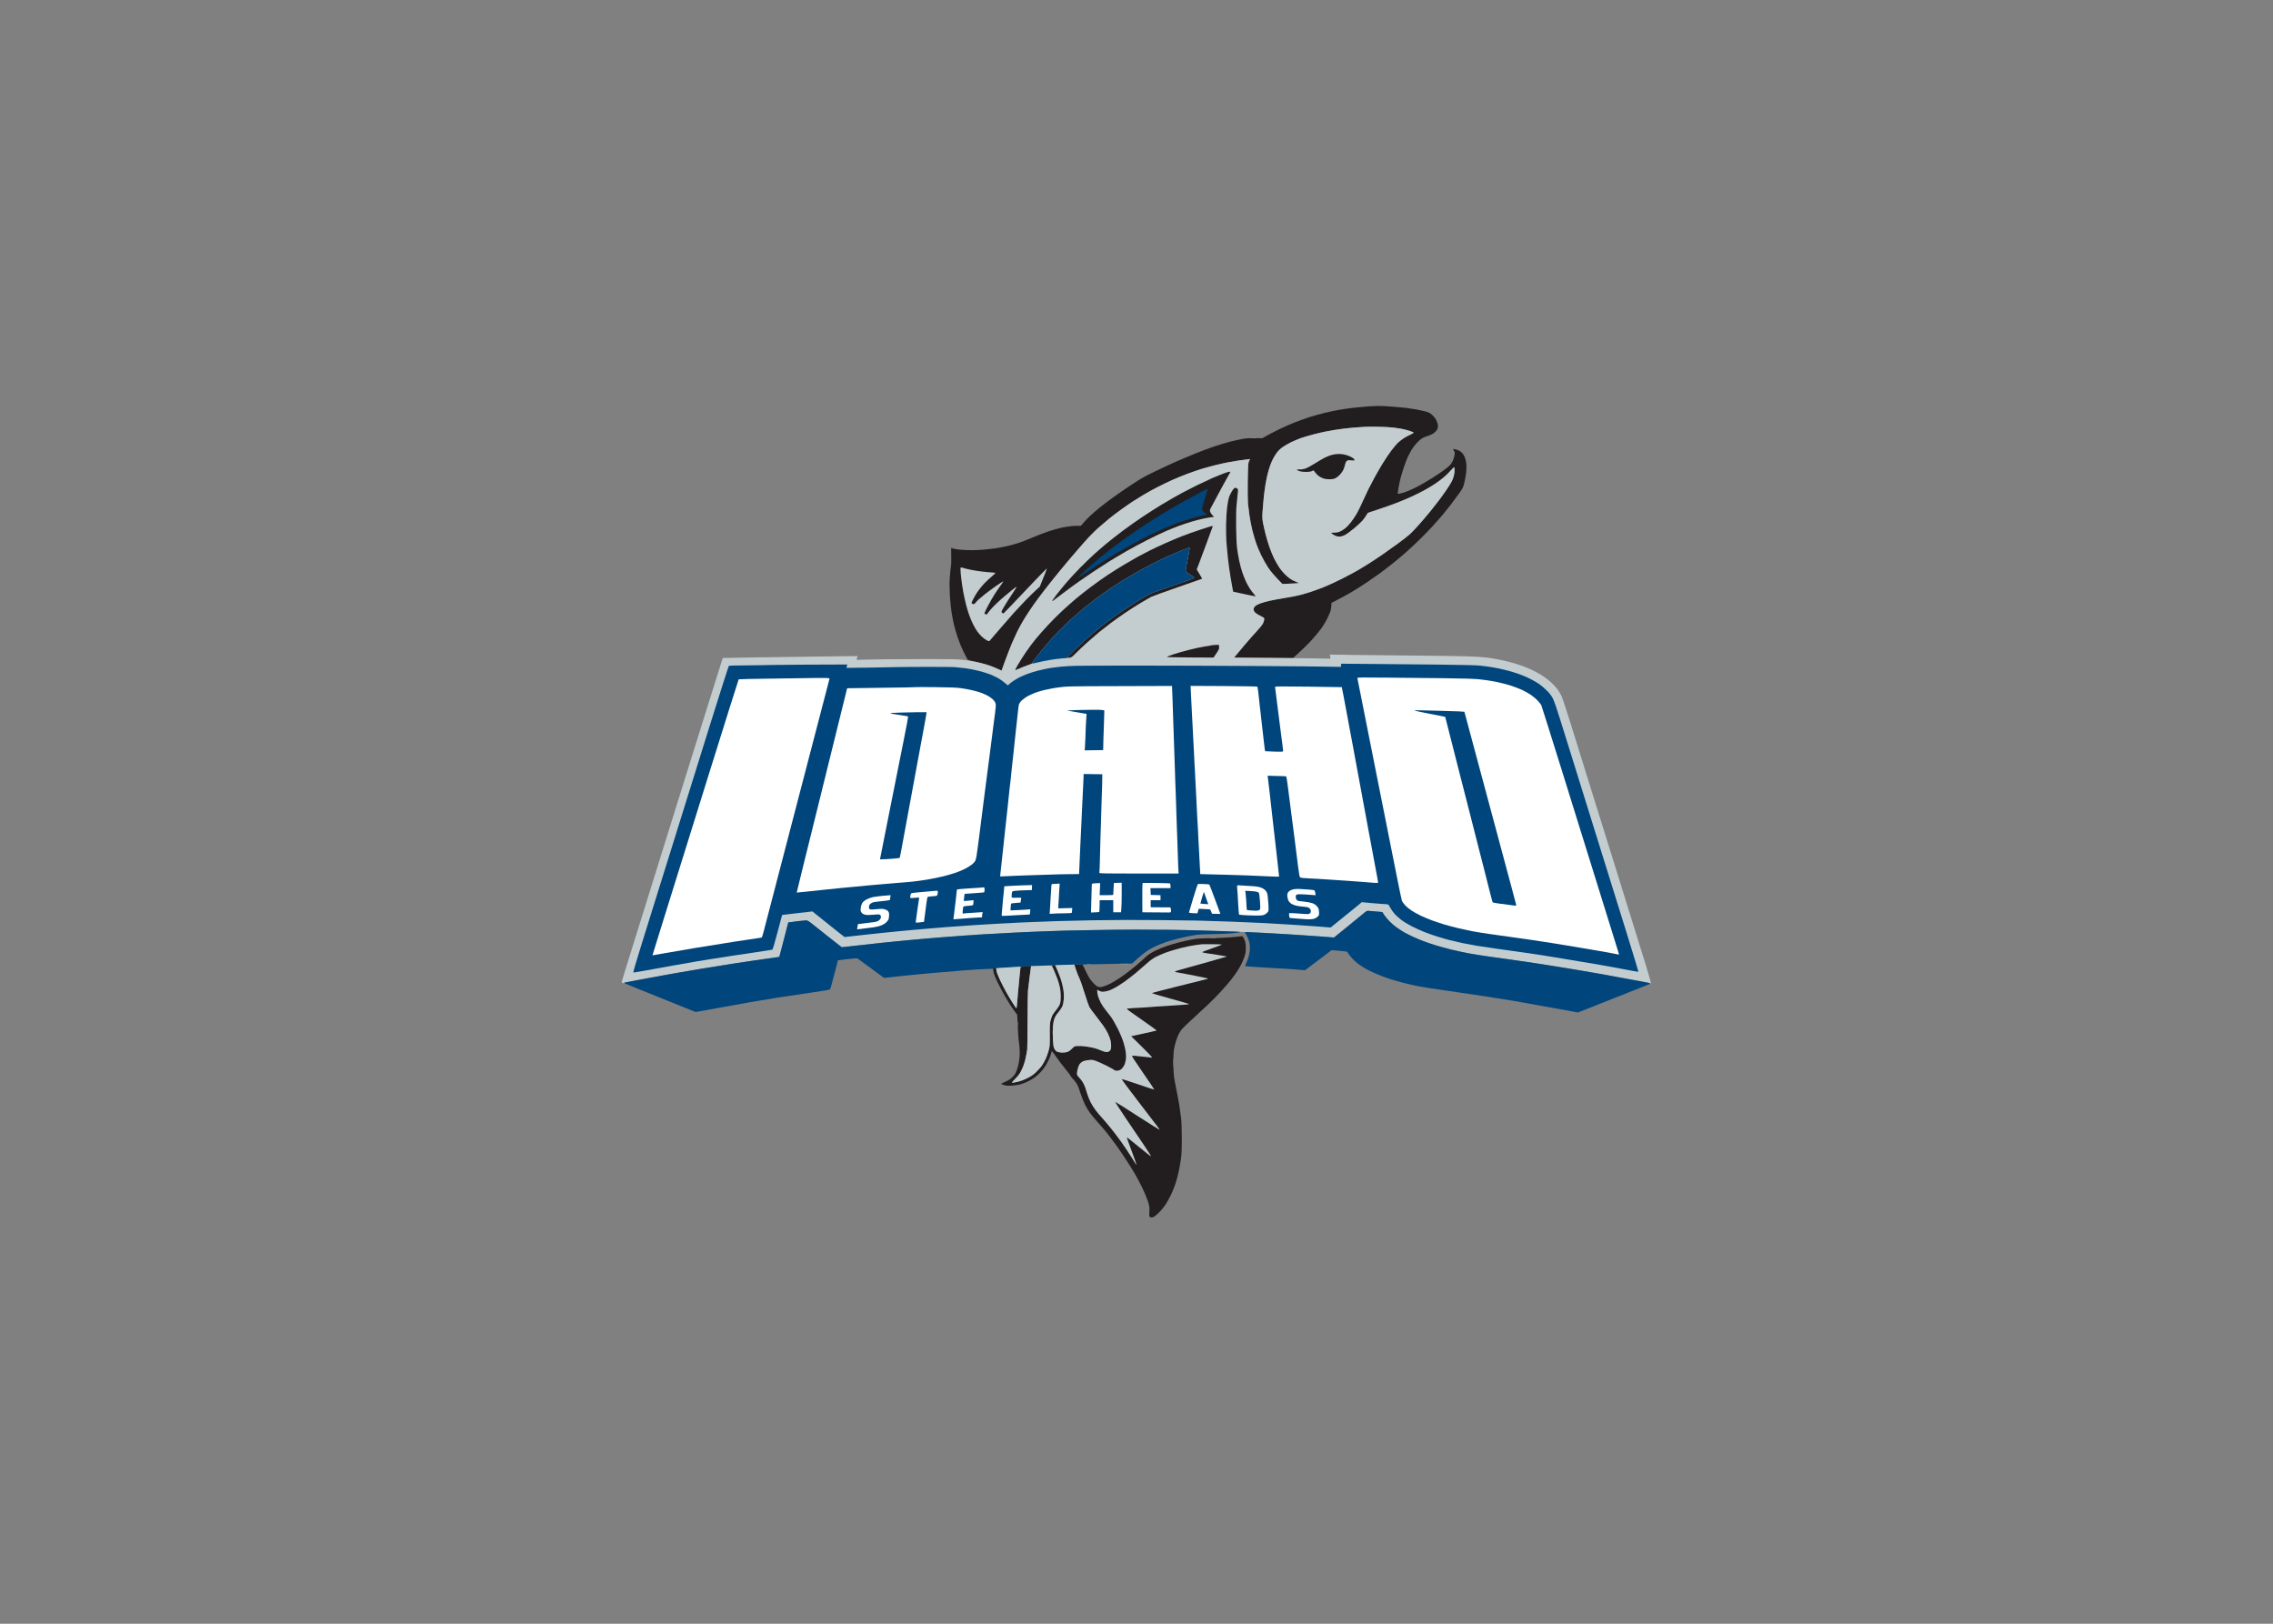 <svg clip-rule="evenodd" fill-rule="evenodd" stroke-linejoin="round" stroke-miterlimit="2" viewBox="0 0 560 400" xmlns="http://www.w3.org/2000/svg"><rect x="0" y="0" width="560" height="400" fill="#808080" stroke="none"/><g transform="matrix(1.015 0 0 1.015 153.154 99.981)"><path d="m181.19.14c-.78.06-2.23.19-3.24.29-1 .11-2.62.33-3.6.5-.97.16-2.64.51-3.72.78-1.07.26-2.75.73-3.72 1.04-.97.32-2.56.89-3.54 1.27-.97.39-2.54 1.08-3.47 1.52-.94.45-2.32 1.16-3.06 1.57l-1.34.75c-2.89-.06-3.79-.01-4.63.14-.67.11-2.05.41-3.05.66-1.01.26-2.77.78-3.91 1.17-1.14.38-3.17 1.14-4.51 1.67-1.34.54-3.43 1.42-4.64 1.95-1.21.54-3.54 1.62-5.18 2.41-2.51 1.19-3.43 1.71-5.68 3.19-1.47.98-3.51 2.37-4.51 3.1-1.01.72-2.49 1.85-3.29 2.49-.81.65-1.93 1.62-2.5 2.16-.58.55-1.29 1.31-1.59 1.69-.5.64-.59.7-.92.63-.2-.04-.94-.02-1.65.04-.7.07-1.85.24-2.56.38-.7.15-2.16.56-3.23.91-1.08.36-2.83 1.04-3.91 1.5-1.07.47-2.58 1.06-3.35 1.31s-2.09.61-2.93.8-2.1.43-2.81.53c-.7.1-1.94.24-2.74.31-.81.07-2.15.13-2.99.13s-2.1-.06-2.81-.13c-.7-.07-1.47-.2-1.7-.28l-.43-.15c.07 3.03.03 4.05-.05 4.44-.07.35-.19 1.56-.27 2.68-.09 1.51-.09 2.66.01 4.36.08 1.28.24 3.01.37 3.85.12.84.37 2.18.55 2.99s.6 2.29.93 3.3c.33 1 .98 2.6 1.44 3.53.47.94.92 1.81 1.01 1.93.11.15.68.32 1.93.57.97.2 2.37.56 3.11.81.73.24 1.76.64 2.27.89l.94.44c1.37-3.78 2.12-5.7 2.55-6.71.44-1.01 1.03-2.3 1.31-2.87.29-.57.84-1.59 1.23-2.26.38-.67 1.14-1.88 1.68-2.68.54-.81 1.53-2.21 2.2-3.11.66-.91 2.07-2.72 3.12-4.03 1.04-1.31 2.82-3.48 3.95-4.82 1.13-1.35 2.95-3.45 4.03-4.68 1.19-1.35 2.58-2.75 3.5-3.56.84-.73 2.04-1.75 2.68-2.27.64-.51 1.85-1.44 2.69-2.04.84-.61 2.13-1.5 2.86-1.98.74-.48 1.92-1.22 2.63-1.64.7-.43 2.21-1.26 3.35-1.85s2.85-1.41 3.78-1.82c.94-.42 2.56-1.08 3.6-1.47s2.64-.93 3.54-1.21c.91-.27 2.42-.68 3.36-.91s2.28-.53 2.99-.66c.7-.14 1.85-.33 2.56-.43.7-.1 1.61-.23 2.01-.27l.73-.09c-.3.46-.43.89-.47 1.26-.05.37-.1 2.4-.13 4.51-.03 2.12 0 4.4.06 5.07.07.67.23 1.99.37 2.93.13.94.44 2.5.68 3.48.24.97.65 2.4.92 3.17s.83 2.12 1.26 2.99c.42.87 1.17 2.19 1.66 2.93.55.84 1.37 1.84 2.17 2.66l1.29 1.33c3.03-.12 3.93-.18 3.97-.21.03-.03-.05-.09-.18-.13-.14-.04-.63-.25-1.1-.47-.57-.27-1.18-.71-1.82-1.31-.55-.51-1.25-1.33-1.64-1.93-.38-.57-.94-1.56-1.26-2.2-.31-.63-.83-1.9-1.14-2.8-.31-.91-.72-2.28-.91-3.06-.2-.77-.47-1.95-.6-2.62-.2-1.06-.22-1.44-.13-2.87.06-.9.2-2.47.3-3.48.11-1 .3-2.46.44-3.23.13-.77.35-1.84.49-2.38.13-.54.39-1.39.56-1.89.17-.51.49-1.28.71-1.71.22-.44.65-1.14.96-1.56.35-.48.89-.99 1.44-1.38.49-.34 1.38-.86 1.99-1.15.6-.29 1.62-.72 2.25-.96.64-.23 2.01-.65 3.05-.92s2.44-.6 3.12-.73c.67-.14 1.77-.33 2.44-.43s1.68-.24 2.25-.31 1.7-.19 2.5-.26c.81-.07 2.62-.14 4.03-.17 1.42-.02 3.32.03 4.27.12.94.08 2.2.25 2.81.36.6.11 1.51.34 2.01.51s.97.35 1.04.41-.24.27-.8.52c-.5.22-1.24.62-1.64.89-.39.26-.99.73-1.33 1.03-.33.3-1.07 1.18-1.65 1.95-.58.78-1.53 2.18-2.1 3.12s-1.43 2.42-1.9 3.29-1.18 2.22-1.57 2.99c-.38.77-1.05 2.2-1.48 3.17-.43.98-1.07 2.27-1.43 2.87-.36.61-.99 1.53-1.4 2.05s-1.03 1.16-1.39 1.42c-.35.27-.88.6-1.19.73-.37.17-.81.25-1.37.26-.51 0-.8.05-.76.12.03.07.35.29.7.49.47.27.8.36 1.25.36.42 0 .84-.1 1.34-.34.41-.2 1.41-.92 2.26-1.63.84-.7 1.78-1.57 2.09-1.94.31-.36.72-.93.92-1.25l.34-.59c4.17-1.38 6.17-2.09 7.14-2.48.98-.38 2.49-1.01 3.36-1.41s2.22-1.06 2.99-1.47 2-1.14 2.74-1.63c.74-.48 1.78-1.26 2.31-1.73.54-.46 1.29-1.21 1.68-1.67.49-.57.73-.77.77-.64.03.1.06.45.06.76 0 .32-.08.9-.18 1.29-.1.38-.32.97-.49 1.31-.17.33-.72 1.23-1.23 1.98-.51.76-1.35 1.92-1.86 2.6-.5.67-1.47 1.9-2.15 2.74-.67.83-1.89 2.26-2.7 3.17s-1.8 1.96-2.21 2.32c-.4.37-1.71 1.4-2.91 2.28-1.21.88-2.99 2.14-3.96 2.81s-2.35 1.57-3.05 2.02c-.7.44-1.86 1.14-2.56 1.57-.71.42-2.49 1.38-3.97 2.13-1.47.75-3.53 1.69-4.57 2.1s-2.5.94-3.24 1.17c-.73.24-1.89.57-2.56.74s-2.26.48-3.54.68c-1.27.21-2.95.52-3.72.69-.77.18-1.81.47-2.32.66-.57.22-1.04.48-1.25.72-.18.21-.33.49-.33.62 0 .14.07.4.17.58.09.19.46.51.82.72s.87.48 1.14.61c.42.19.49.28.48.59-.01.2-.14.64-.3.98-.17.34-.76 1.09-1.35 1.71-.58.6-2.1 2.33-3.38 3.84s-2.32 2.76-2.3 2.77c.01.01 3.24.04 7.18.06l7.16.04c2.42-2.21 3.73-3.52 4.47-4.33.74-.82 1.74-2.02 2.23-2.67.5-.66 1.2-1.81 1.61-2.64.4-.81.78-1.75.85-2.11.07-.35.13-.86.13-1.13v-.48c2.69-1.39 4.19-2.23 5.06-2.75s2.38-1.48 3.36-2.13c.97-.65 2.4-1.64 3.17-2.2s2.19-1.64 3.14-2.4c.96-.76 2.41-1.98 3.23-2.7s2.29-2.08 3.25-3.02c.97-.94 2.37-2.37 3.12-3.18.74-.8 1.9-2.12 2.58-2.92.67-.81 1.67-2.04 2.21-2.75.54-.7 1.4-1.87 1.91-2.59.87-1.22.96-1.4 1.24-2.57.17-.68.36-1.8.44-2.47.07-.67.09-1.6.04-2.07-.04-.47-.19-1.16-.33-1.53s-.43-.85-.63-1.08c-.21-.23-.58-.52-.83-.64-.25-.13-.69-.27-.96-.32l-.51-.09c.5.81.51.92.39 1.58-.07.41-.26 1.01-.42 1.35-.15.33-.49.83-.75 1.1-.26.26-1.01.87-1.69 1.35-.67.48-1.87 1.28-2.68 1.78-.8.5-2.07 1.25-2.81 1.66-.73.4-1.86.96-2.5 1.23-.63.27-1.49.58-1.89.68-.4.11-.81.19-.91.19-.16 0-.16-.14.01-1.19.11-.66.31-1.66.45-2.23s.48-1.75.76-2.62c.29-.87.73-2.08.99-2.69.27-.6.74-1.51 1.05-2.01s.9-1.27 1.31-1.69c.4-.43.95-.91 1.22-1.07.27-.15.79-.37 1.16-.48.37-.12.89-.32 1.16-.45s.64-.39.83-.57c.2-.17.43-.47.52-.65.1-.19.18-.57.18-.86 0-.31-.14-.8-.35-1.25-.22-.46-.59-.96-1.01-1.35-.56-.52-.81-.65-1.63-.88-.54-.14-1.61-.37-2.38-.51-.77-.13-1.85-.3-2.38-.37-.54-.06-2.05-.2-3.36-.3-1.31-.11-2.84-.18-3.41-.17s-1.67.06-2.44.12z" fill="#221e1f" fill-rule="nonzero"/><path d="m183.38 5.08c1.31.02 2.96.09 3.66.17.71.07 1.82.24 2.47.37.66.13 1.51.36 1.89.5.39.14.76.3.83.36.07.05-.27.27-.8.51-.5.22-1.24.62-1.64.89-.39.26-.99.73-1.33 1.03-.33.3-1.07 1.18-1.65 1.95-.58.78-1.53 2.18-2.1 3.12s-1.43 2.42-1.9 3.29-1.18 2.22-1.57 2.99c-.38.77-1.05 2.2-1.48 3.17-.43.98-1.07 2.27-1.43 2.87-.36.61-.99 1.53-1.4 2.05s-1.03 1.16-1.39 1.42c-.35.27-.88.6-1.19.73-.37.17-.81.25-1.37.26-.51 0-.8.05-.76.12.03.07.35.29.7.49.47.27.8.36 1.25.36.42 0 .84-.1 1.34-.34.41-.2 1.41-.92 2.26-1.63.84-.7 1.78-1.57 2.09-1.94.31-.36.72-.93 1.26-1.84l2.69-.89c1.48-.49 3.48-1.2 4.45-1.59.98-.38 2.49-1.01 3.36-1.41s2.22-1.06 2.99-1.47 2-1.14 2.74-1.63c.74-.48 1.78-1.26 2.31-1.73.54-.46 1.29-1.21 1.68-1.67.49-.57.73-.77.77-.64.03.1.06.45.06.76 0 .32-.08.9-.18 1.29-.1.38-.32.97-.49 1.31-.17.33-.72 1.23-1.23 1.98-.51.76-1.35 1.92-1.86 2.6-.5.67-1.47 1.9-2.15 2.74-.67.83-1.89 2.26-2.7 3.17s-1.8 1.96-2.21 2.32c-.4.37-1.71 1.4-2.91 2.28-1.21.88-2.99 2.14-3.96 2.81s-2.35 1.57-3.05 2.02c-.7.44-1.86 1.14-2.56 1.57-.71.42-2.49 1.38-3.97 2.13-1.47.75-3.53 1.69-4.57 2.1s-2.5.94-3.24 1.17c-.73.24-1.89.57-2.56.74s-2.26.48-3.54.68c-1.27.21-2.95.52-3.72.69-.77.18-1.81.47-2.32.66-.57.22-1.04.48-1.25.72-.18.21-.33.49-.33.62 0 .14.07.4.17.58.09.19.46.51.82.72s.87.48 1.14.61c.42.19.49.28.48.59-.01.2-.14.64-.3.98-.17.34-.76 1.09-1.35 1.71-.58.6-2.1 2.33-3.38 3.84s-2.32 2.76-2.3 2.76c.01.01 5.15.06 11.43.1 6.27.05 11.54.12 11.71.16.3.08.3.07.11-1l5.47.09c3 .05 9.83.12 15.16.16 5.34.04 11.13.12 12.88.18 1.74.06 3.83.2 4.63.3.81.11 2.29.36 3.3.57 1 .2 2.51.57 3.35.83.84.25 2.05.66 2.69.92.63.25 1.62.69 2.19.98.57.28 1.53.84 2.14 1.24.6.4 1.5 1.1 1.99 1.57.5.47 1.15 1.18 1.45 1.58s.73 1.12.96 1.59c.22.47 1.24 3.51 2.25 6.77s2.19 7.05 2.62 8.42c.43 1.38 2.13 6.84 3.78 12.15 1.65 5.3 3.27 10.49 3.6 11.53.32 1.04.92 2.96 1.33 4.27.4 1.31 1.83 5.9 3.17 10.19 1.34 4.3 3.02 9.71 3.74 12.03.71 2.31 1.27 4.28 1.23 4.36-.06.11-.15.12-.35.03-.15-.07-1.32-.31-2.59-.54-1.28-.23-3.39-.62-4.7-.86-1.31-.25-2.95-.55-3.66-.68-.7-.12-1.91-.33-2.68-.47s-2.86-.49-4.64-.79-3.78-.63-4.45-.73c-.67-.11-2.43-.38-3.91-.62-1.47-.23-3.12-.48-3.66-.55-.53-.07-1.52-.22-2.19-.31-.67-.1-1.99-.29-2.93-.42-.94-.14-2.75-.39-4.03-.56-1.27-.18-3.33-.51-4.57-.74-1.25-.24-3.14-.65-4.21-.91-1.08-.27-2.7-.72-3.6-.99-.91-.28-2.21-.72-2.9-.98s-1.8-.71-2.47-1.02c-.67-.3-1.7-.82-2.29-1.14-.59-.33-1.51-.93-2.04-1.33-.54-.4-1.31-1.08-1.72-1.51s-.94-1.08-1.6-2.12l-1.33-.1c-.73-.05-1.58-.12-1.88-.16-.54-.07-.56-.06-1.71.89-.64.54-2.45 2.01-6.89 5.56l-1.04-.08c-.57-.05-1.26-.11-1.52-.13-.27-.03-1.4-.11-2.51-.18-1.1-.07-2.28-.15-2.62-.18-.33-.03-2.04-.14-3.78-.24-1.75-.11-3.67-.21-4.27-.25-.61-.03-1.65-.09-2.32-.13s-2.1-.1-3.17-.12c-1.08-.03-2.15-.08-2.38-.11-.24-.02-1.77-.08-3.42-.13-1.64-.05-4.28-.13-5.85-.18-1.58-.05-4.66-.12-6.84-.14-2.18-.03-5.88-.05-8.23-.05s-7.02.05-10.37.11c-3.36.05-6.38.11-6.71.13-.34.02-1.93.07-3.54.12-1.61.04-3.23.1-3.6.13s-1.63.08-2.81.12c-1.17.04-2.32.1-2.56.12-.23.03-1.31.09-2.38.13-1.07.05-2.03.1-2.13.12s-1.04.07-2.08.11c-1.04.05-2.03.11-2.19.13-.17.03-.91.08-1.65.12s-1.65.1-2.01.13c-.37.03-1.06.08-1.53.12-.47.03-1.57.12-2.44.18-.87.07-1.94.15-2.38.19-.44.03-1.15.09-1.59.13-.43.03-1.01.08-1.28.11-.26.03-.92.08-1.46.13-.54.04-1.14.09-1.34.12-.2.02-.75.07-1.22.11s-1.68.16-2.69.26c-1 .1-2.62.26-3.6.36-.97.11-3.25.36-5.06.56s-3.64.41-4.83.53l-2.1-1.63c-1.15-.9-3-2.37-4.11-3.27-1.39-1.12-2.11-1.63-2.32-1.62-.17 0-1.24.11-2.38.25-1.14.13-2.08.26-2.08.27-.01.01-.18.68-.39 1.49-.21.8-.69 2.67-1.07 4.15s-.7 2.69-.71 2.71c-.01.01-1.04.16-2.28.33s-3 .42-3.9.55c-.91.14-3.27.49-5.25.79-1.98.31-5.55.88-7.93 1.28s-4.99.85-5.79.99c-.81.14-2.21.4-3.12.56-.9.17-3.29.61-5.3.98-2.02.37-3.76.69-3.88.72-.11.03-.18.11-.15.18.04.07-.1.06-.31-.03-.2-.08-.36-.18-.36-.21 0-.04.27-.94.6-2.02.33-1.07 1.04-3.35 1.57-5.06.54-1.71 2.28-7.29 3.87-12.39 1.58-5.1 3.31-10.65 3.84-12.33s2.95-9.42 5.37-17.21c2.43-7.79 5.51-17.64 6.85-21.91 1.33-4.26 2.44-7.76 2.45-7.77.02-.02 3.8-.08 8.39-.15 4.6-.07 11.95-.17 24.31-.32l-.21.94 2.32-.08c1.27-.05 6.82-.1 12.32-.11 9.02-.01 10.16.01 11.59.21.87.12 2.22.35 2.99.51s2.01.5 2.75.74c.73.24 1.76.64 3.21 1.33l.88-2.44c.49-1.34 1.24-3.26 1.67-4.27.44-1.01 1.03-2.3 1.31-2.87.29-.57.84-1.59 1.23-2.26.38-.67 1.14-1.88 1.68-2.68.54-.81 1.53-2.21 2.2-3.11.66-.91 2.07-2.72 3.12-4.03 1.04-1.31 2.82-3.48 3.95-4.82 1.13-1.35 2.95-3.45 4.03-4.68 1.19-1.35 2.58-2.75 3.5-3.56.84-.73 2.04-1.75 2.68-2.27.64-.51 1.85-1.44 2.69-2.04.84-.61 2.13-1.5 2.86-1.98.74-.48 1.92-1.22 2.63-1.64.7-.43 2.21-1.26 3.35-1.85s2.85-1.41 3.78-1.82c.94-.42 2.56-1.08 3.6-1.47s2.64-.93 3.54-1.21c.91-.27 2.42-.68 3.36-.91s2.28-.53 2.99-.66c.7-.14 1.85-.33 2.56-.43.7-.1 1.61-.23 2.74-.36l-.19.3c-.11.16-.24.59-.28.96-.05.37-.1 2.4-.13 4.51-.03 2.12 0 4.4.06 5.07.07.67.23 1.99.37 2.93.13.94.44 2.5.68 3.48.24.97.65 2.4.92 3.17s.83 2.12 1.26 2.99c.42.87 1.17 2.19 1.66 2.93.55.84 1.37 1.84 3.46 3.99l1.96-.08c1.07-.04 1.97-.1 2.01-.13.03-.03-.05-.09-.18-.13-.14-.04-.63-.25-1.1-.47-.57-.27-1.18-.71-1.82-1.31-.55-.51-1.25-1.33-1.64-1.93-.38-.57-.94-1.56-1.26-2.2-.31-.63-.83-1.9-1.14-2.8-.31-.91-.72-2.28-.91-3.06-.2-.77-.47-1.95-.6-2.62-.2-1.06-.22-1.44-.13-2.87.06-.9.2-2.47.3-3.48.11-1 .3-2.46.44-3.23.13-.77.35-1.84.49-2.38.13-.54.39-1.39.56-1.89.17-.51.49-1.28.71-1.71.22-.44.65-1.14.96-1.56.35-.48.89-.99 1.44-1.38.49-.34 1.38-.86 1.99-1.15.6-.29 1.62-.72 2.25-.96.64-.23 2.01-.65 3.05-.92s2.44-.6 3.12-.73c.67-.14 1.57-.3 2.01-.37s1.42-.21 2.2-.31c.77-.1 2.17-.24 3.11-.31s1.95-.14 2.25-.16c.31-.02 1.62-.03 2.93-.01zm-29.95 2.65c.6 0 .88.02.61.05-.27.02-.76.02-1.1 0-.34-.03-.12-.05.49-.05z" fill="#c3cdcf"/><g fill-rule="nonzero"><path d="m173.19 11.74c-.33.05-.88.18-1.22.29-.33.11-.96.38-1.4.6s-1.51.85-2.38 1.4c-.89.56-1.91 1.1-2.32 1.22-.44.14-.96.21-1.31.18-.32-.03-.61 0-.64.07s.23.22.58.33c.39.13 1.02.21 1.62.21.63 0 1.13-.07 1.4-.2l.43-.19c.61.83 1.05 1.25 1.37 1.46.32.22.83.46 1.13.55s.93.16 1.4.16c.56 0 1.03-.08 1.34-.23.27-.12.74-.46 1.04-.77.3-.3.7-.82.87-1.15.18-.33.39-.91.46-1.3.08-.44.24-.8.41-.96.25-.24.36-.26 1.1-.19.62.06.82.05.83-.07 0-.08-.1-.24-.22-.35s-.44-.31-.7-.44c-.27-.13-.77-.33-1.1-.43-.34-.11-.94-.22-1.34-.24-.41-.03-1.01-.01-1.35.05zm-27.2 4.72c-.68.26-1.83.73-2.57 1.05-.73.32-2.38 1.09-3.66 1.71-1.27.63-2.89 1.46-3.6 1.84-.7.38-1.72.94-2.25 1.25-.54.31-1.8 1.05-2.81 1.65s-3.01 1.88-4.45 2.83c-1.45.96-3.72 2.56-5.07 3.57-1.34 1.01-3.15 2.44-4.02 3.16-.87.73-2.22 1.9-2.99 2.6s-2.25 2.13-3.28 3.17c-1.03 1.05-2.56 2.7-3.39 3.67-.83.98-1.94 2.35-2.48 3.06-.53.7-.94 1.3-.91 1.34.02.03.15-.02.28-.12s1.19-.9 2.36-1.78c1.16-.88 2.85-2.12 3.76-2.76.9-.64 2.55-1.76 3.66-2.5 1.11-.73 2.81-1.83 3.78-2.44s2.84-1.72 4.15-2.47 3.61-1.99 5.12-2.75c1.51-.77 3.52-1.72 4.46-2.13.94-.4 2.39-.99 3.23-1.3s2.24-.78 3.11-1.03c.87-.26 2.14-.58 2.81-.72s1.52-.29 1.89-.33l.67-.08c-.59-.6-.83-.96-.92-1.2-.14-.39-.12-.48.28-1.22.23-.43.69-1.28 1.01-1.89.32-.6 1.13-2.11 1.8-3.35.67-1.25 1.35-2.47 1.51-2.72s.29-.49.29-.52-.13-.06-.28-.06c-.15.01-.82.22-1.49.47zm2.11 4.32c-.34.55-.63 1.19-.75 1.68-.11.43-.28 1.45-.39 2.26-.11.82-.22 2.61-.24 4.09-.02 1.44.01 3.31.07 4.15.06.83.22 2.59.36 3.9s.44 3.48.67 4.82c.23 1.35.46 2.66.52 2.93l.1.49c4.15.91 5.38 1.15 5.42 1.11.03-.04-.15-.29-.4-.56s-.68-.83-.95-1.25c-.28-.42-.71-1.2-.97-1.74-.25-.54-.66-1.57-.9-2.29-.25-.72-.59-2.01-.76-2.87-.17-.85-.4-2.16-.49-2.9-.12-.84-.2-2.75-.24-5.12-.03-2.7 0-4.31.13-5.62.09-1 .21-2.22.27-2.7.08-.7.06-.91-.09-1.07-.1-.11-.32-.2-.49-.2-.24 0-.42.18-.87.89z" fill="#221e1f"/><path d="m141.65 20.39c-.23.13-1.58.85-2.98 1.6-1.41.74-3.45 1.86-4.52 2.48-1.07.63-2.61 1.55-3.42 2.05-.8.49-2.23 1.4-3.17 2-.94.61-2.64 1.75-3.78 2.54-1.14.8-2.9 2.06-3.9 2.82-1.01.76-2.55 1.96-3.42 2.67-.87.72-2 1.66-2.5 2.11-.51.44-1.45 1.31-2.11 1.94-.65.63-1.13 1.14-1.06 1.14.06 0 1.12-.68 2.34-1.5 1.23-.83 2.97-1.98 3.88-2.55.9-.57 2.36-1.47 3.23-1.99s2.63-1.52 3.91-2.21c1.27-.7 3.14-1.68 4.14-2.17 1.01-.5 2.63-1.25 3.6-1.66.98-.42 2.4-.99 3.18-1.28.77-.28 2.14-.73 3.05-1 .9-.27 2.15-.6 2.77-.73.62-.12 1.13-.25 1.13-.29 0-.03-.27-.29-.61-.58-.34-.28-.61-.58-.61-.67 0-.08.33-1.21.73-2.5s.73-2.38.73-2.41-.04-.06-.09-.06c-.05.01-.28.12-.52.25z" fill="#00457c"/><path d="m140.37 30.08c-1.47.49-3.45 1.19-4.39 1.56s-2.67 1.1-3.84 1.62c-1.18.52-2.91 1.33-3.85 1.8s-2.31 1.18-3.05 1.59c-.73.4-2.22 1.26-3.29 1.9s-2.86 1.76-3.97 2.5c-1.1.73-2.94 2.03-4.08 2.89s-2.76 2.13-3.6 2.84c-.84.7-2.35 2.04-3.35 2.97s-2.56 2.49-3.47 3.47c-.9.97-2.22 2.45-2.91 3.29-.7.84-1.81 2.32-2.46 3.3-.66.97-1.5 2.3-1.88 2.96-.38.65-.7 1.24-.7 1.31s.4-.06.89-.29 1.42-.6 2.07-.83c.65-.22 1.16-.43 1.14-.47-.03-.03.47-.74 1.11-1.58.63-.84 1.74-2.21 2.46-3.05s1.99-2.23 2.83-3.1 2.21-2.19 3.05-2.95 2.13-1.88 2.86-2.5c.74-.61 2.06-1.65 2.93-2.31.88-.65 2.44-1.77 3.48-2.48 1.04-.7 2.5-1.66 3.23-2.11.74-.46 2.2-1.32 3.24-1.91 1.04-.6 2.9-1.6 4.15-2.23 1.24-.63 2.83-1.4 3.53-1.72.71-.32 2.19-.95 3.3-1.4 1.26-.52 2.03-.77 2.06-.69.02.08-.05.64-.17 1.24-.11.61-.34 1.77-.5 2.6-.16.82-.29 1.6-.29 1.73 0 .18.31.45 1.1.95.61.39 1.06.74 1.01.79-.06.05-1.39.53-2.97 1.08-1.58.54-3.91 1.35-5.18 1.79-1.37.47-2.72 1.02-3.3 1.35-.53.3-1.61.94-2.38 1.41-.77.48-2.2 1.4-3.17 2.05s-2.56 1.77-3.54 2.49c-.97.72-2.37 1.81-3.11 2.42-.74.6-2.05 1.75-2.93 2.53-.87.79-2.21 2.07-2.99 2.85l-1.4 1.41c1.08 0 1.13-.03 2.26-1.17.64-.64 1.87-1.81 2.74-2.59.88-.79 2.17-1.9 2.87-2.48.7-.57 1.97-1.56 2.81-2.19.84-.64 2.43-1.76 3.53-2.51 1.11-.74 2.84-1.85 3.85-2.45 1-.6 2.08-1.22 2.38-1.38s3.21-1.21 6.46-2.34c3.26-1.13 5.94-2.07 5.96-2.08.02-.02-.27-.53-.64-1.13l-.67-1.1c.64-1.7 1.51-4.05 2.36-6.32.84-2.26 1.53-4.14 1.53-4.18 0-.03-.09-.06-.21-.06-.12.01-1.42.41-2.9.91z" fill="#221e1f"/><path d="m135.79 35.15c-1.1.45-2.58 1.08-3.29 1.4-.7.32-2.29 1.09-3.53 1.72-1.25.63-3.11 1.63-4.15 2.23-1.04.59-2.5 1.45-3.24 1.91-.73.45-2.19 1.41-3.23 2.11-1.04.71-2.6 1.83-3.48 2.48-.87.66-2.19 1.7-2.93 2.31-.73.62-2.02 1.74-2.86 2.5s-2.21 2.08-3.05 2.95-2.11 2.26-2.83 3.1-1.83 2.21-2.46 3.05c-.64.84-1.13 1.56-1.11 1.61.03.05.59-.05 1.24-.22.66-.17 1.99-.45 2.96-.61.97-.17 2.31-.34 2.97-.39l1.2-.09c2.21-2.24 3.56-3.54 4.43-4.32.88-.79 2.19-1.93 2.93-2.53.74-.61 2.14-1.7 3.11-2.42.98-.72 2.57-1.84 3.54-2.49s2.4-1.57 3.17-2.05c.77-.47 1.85-1.11 2.38-1.41.58-.33 1.93-.88 3.3-1.35 1.27-.44 3.6-1.25 5.18-1.79 1.58-.55 2.91-1.03 2.97-1.08.05-.05-.4-.4-1.01-.79-.79-.5-1.1-.77-1.1-.95 0-.13.13-.91.29-1.73.16-.83.39-1.99.5-2.6.12-.6.18-1.16.15-1.24-.03-.09-.77.16-2.05.69z" fill="#00457c"/><path d="m82.25 39.68c-.01.3.07 1.28.18 2.19.1.9.32 2.38.49 3.29.16.91.49 2.36.71 3.24.23.87.61 2.08.84 2.68.23.61.62 1.51.87 2.01.26.51.69 1.25.98 1.65.28.41.81 1 1.17 1.33.37.33.9.71 1.18.86.34.16.56.21.62.13.06-.07 1.1-1.27 2.3-2.68 1.21-1.41 2.79-3.23 3.51-4.03.73-.81 2.02-2.18 2.86-3.06.85-.87 1.99-2 2.54-2.5l1-.91c1.33-3.26 1.72-4.29 1.72-4.39 0-.11-2.34 2.3-5.21 5.34-2.86 3.03-5.26 5.54-5.33 5.56-.08.02-.23-.07-.35-.19-.21-.21-.19-.27.53-1.5.41-.7 1.27-2.07 1.92-3.02.65-.96 1.15-1.77 1.12-1.8s-.58.36-1.22.88c-.64.51-1.74 1.44-2.44 2.05-.7.62-1.65 1.52-2.1 2-.46.48-.98 1.09-1.16 1.36-.19.27-.38.49-.43.49s-.2-.06-.34-.13c-.23-.11-.2-.21.64-1.86.49-.95 1.32-2.39 1.85-3.2s1.2-1.78 1.5-2.17c.29-.39.47-.7.41-.7-.07 0-.88.53-1.8 1.17-.93.65-2.18 1.57-2.78 2.06-.6.48-1.29 1.06-1.53 1.29s-.55.57-.7.76c-.24.3-.3.32-.58.18-.17-.08-.31-.19-.3-.24 0-.05.25-.58.55-1.16.3-.59.83-1.46 1.19-1.92.35-.47.97-1.21 1.37-1.64s1.21-1.19 1.8-1.68c.66-.56.99-.9.85-.91-.11 0-.29-.02-.39-.04s-.76-.07-1.47-.12c-.7-.05-1.96-.2-2.8-.34-.84-.13-1.91-.35-2.38-.47-.47-.13-.97-.26-1.11-.31-.23-.07-.26-.03-.28.45z" fill="#c3cdcf"/><path d="m143.55 58.06c-.21.03-1.17.19-2.14.36s-2.7.54-3.84.84c-1.14.29-2.79.76-3.66 1.05-.88.3-1.58.58-1.56.63s2.57.1 5.67.12l5.65.03c1.37-2 1.42-2.11 1.35-2.59l-.07-.52c-.8.03-1.2.06-1.4.08z" fill="#221e1f"/><path d="m174.62 62.96-.02.39c-3.45-.09-11.62-.16-20.38-.21s-21.66-.1-28.67-.1-13.77.02-15.01.05c-1.24.02-3 .12-3.9.21-.91.09-2.17.26-2.81.36-.64.11-1.87.38-2.74.6-.88.22-2.11.61-2.75.86s-1.43.6-1.77.76c-.33.17-.97.54-1.4.83-.44.29-.93.66-1.1.83l-.3.31c-1.04-.89-1.73-1.38-2.2-1.66-.47-.27-1.32-.69-1.89-.93-.57-.23-1.67-.59-2.44-.8-.77-.2-1.87-.45-2.44-.55s-1.23-.21-1.47-.24c-.23-.04-.84-.1-1.34-.14-.5-.05-1.05-.11-1.22-.13-.17-.03-2.91-.05-6.1-.05s-6.67.02-7.75.05c-1.07.04-4.3.09-7.17.13l-5.21.06c.19-.61.24-.81.24-.82 0-.02-4.57 0-10.15.04-5.59.04-10.3.09-10.47.12-.16.02-2.03.05-4.15.06-2.11 0-3.9.05-3.98.09-.07.05-2.23 6.81-4.8 15.04-2.56 8.22-6.8 21.81-9.42 30.21-2.61 8.39-5.73 18.38-6.93 22.21-1.39 4.44-2.12 6.97-2.03 6.99.08.02 1.48-.21 3.13-.52 1.64-.3 4.55-.83 6.47-1.17 1.91-.34 4.43-.78 5.61-.98 1.17-.2 2.82-.47 3.66-.6.84-.14 3.09-.49 5-.78s4.88-.74 6.59-.98c1.71-.25 3.19-.49 3.28-.53.1-.05.6-1.76 1.25-4.24.59-2.28 1.09-4.16 1.11-4.17.02-.02 1.68-.21 3.69-.44l3.66-.42c4.16 3.35 5.92 4.75 6.59 5.27l1.22.95c1.23-.13 1.75-.19 1.95-.22.21-.03 1.39-.16 2.63-.3 1.24-.13 2.5-.27 2.8-.3.31-.04 1.38-.15 2.38-.25 1.01-.1 2.08-.21 2.38-.24s1.1-.11 1.77-.17c.67-.07 1.63-.16 2.14-.2.5-.04 1.1-.09 1.34-.12.23-.03 1.47-.13 2.74-.24 1.28-.1 2.65-.21 3.05-.25.41-.03 1.04-.09 1.41-.12s1.13-.08 1.71-.12c.57-.04 1.33-.09 1.7-.12s1.14-.08 1.71-.12 1.4-.1 1.83-.13c.44-.03 1.32-.08 1.95-.12.64-.04 1.52-.09 1.96-.12.43-.03 1.39-.09 2.13-.12.74-.04 1.89-.1 2.56-.13s1.64-.09 2.14-.12 1.68-.08 2.62-.11c.94-.04 2.53-.1 3.54-.13 1.01-.04 2.38-.09 3.05-.12s4.54-.12 8.6-.2c4.68-.09 10.58-.11 16.11-.05 4.8.05 9.08.1 9.51.12.44.02 2.14.08 3.79.12 1.64.04 3.48.1 4.08.13.61.04 2.56.12 4.34.18 1.77.07 3.61.15 4.08.18s1.46.09 2.2.13 1.64.09 2.01.12 1.3.08 2.08.12c.77.04 2.03.12 2.8.19.77.06 1.95.14 2.63.18.67.04 1.41.1 1.64.12.24.03.92.08 1.53.13l1.1.08c3.59-2.89 5.29-4.28 6.1-4.94l1.46-1.21c.95.11 1.61.16 2.07.2.47.04 1.52.12 2.32.19.81.06 1.6.12 1.77.12.25 0 .38.14.73.82.24.45.76 1.18 1.16 1.61.41.43 1.15 1.09 1.65 1.46s1.57 1.02 2.38 1.43c.81.42 2.16 1.04 3.02 1.38s2.34.86 3.29 1.16c.96.3 2.29.68 2.96.85.67.16 1.99.47 2.93.68.94.2 2.53.5 3.54.67 1.01.16 3.26.5 5 .74 1.75.24 4.68.65 6.53.92 1.84.27 3.88.57 4.51.67.64.1 3.5.57 6.35 1.04s6.28 1.04 7.62 1.28c1.35.24 3.49.63 4.76.87 1.28.23 2.81.52 3.42.64.6.12 1.11.18 1.13.14s-1.39-4.65-3.13-10.26c-1.74-5.6-5.26-16.89-7.81-25.08s-5.71-18.35-7.03-22.58c-1.94-6.23-2.49-7.86-2.9-8.59-.35-.6-.86-1.23-1.55-1.89-.57-.55-1.37-1.21-1.77-1.48s-1.23-.74-1.83-1.06c-.61-.32-1.59-.77-2.2-1-.6-.24-1.75-.63-2.56-.87s-2.26-.6-3.23-.8c-.98-.19-2.27-.41-2.87-.48-.6-.08-1.32-.16-1.59-.19s-1.42-.09-2.56-.12-4.27-.09-6.95-.12c-2.69-.03-9.23-.1-14.53-.14l-9.65-.08" fill="#00457c"/><path d="m178.58 66.05c.02.09 1.96 9.83 4.3 21.65 2.35 11.81 4.75 23.84 5.32 26.73s1.11 5.44 1.19 5.67c.08.24.45.75.82 1.15.37.39 1.12.99 1.65 1.33.54.34 1.53.88 2.2 1.2.67.31 1.82.8 2.56 1.07.74.28 2.08.72 2.99 1 .91.27 2.44.68 3.42.91.97.23 2.48.56 3.35.73s2.74.47 4.15.67 3.93.55 5.61.79c1.68.23 3.79.54 4.7.67.91.14 1.98.3 2.38.36s1.66.26 2.8.43c1.15.18 4.17.68 6.72 1.11s5.54.95 6.65 1.14c1.1.2 2.17.41 2.37.46.34.1.35.09.28-.2-.05-.17-2.11-6.81-4.59-14.77-2.48-7.95-6.66-21.38-9.29-29.84s-4.86-15.52-4.94-15.69c-.08-.16-.47-.65-.87-1.08-.39-.43-1.16-1.07-1.69-1.43-.54-.35-1.47-.87-2.08-1.16-.6-.28-1.82-.75-2.71-1.04s-2.57-.72-3.72-.96c-1.16-.23-3.01-.5-4.12-.6-1.29-.12-4.31-.2-8.42-.25-3.52-.04-9.71-.1-13.74-.14-6.15-.07-7.32-.05-7.29.09zm-134.55.04c-.03.02-3.53.07-7.79.11-4.26.05-7.79.13-7.83.17-.05.05-3.45 10.86-7.55 24.01-4.1 13.16-8.8 28.21-10.43 33.45-1.64 5.23-2.96 9.52-2.95 9.53s1.2-.2 2.65-.46c1.44-.26 4.9-.86 7.68-1.32 2.79-.47 7.04-1.15 9.46-1.52s4.91-.74 5.54-.83c.62-.08 1.18-.18 1.22-.22.05-.03.29-.83.53-1.77.25-.94 3.61-13.84 7.47-28.68 3.87-14.83 7.33-28.13 7.7-29.54s.69-2.66.72-2.77c.06-.2-.15-.22-3.16-.21-1.77.01-3.24.03-3.26.05zm63.46 2.08c-.9.09-2.17.25-2.8.37-.64.11-1.6.31-2.14.44-.54.14-1.39.38-1.89.55-.5.18-1.36.54-1.89.82-.54.27-1.26.78-1.61 1.11-.44.43-.66.76-.75 1.1-.06.27-.18 1.18-.26 2.02s-.17 1.69-.2 1.89-.16 1.41-.3 2.68c-.13 1.28-.35 3.37-.49 4.64-.13 1.28-.27 2.51-.3 2.75-.03.23-.11.92-.17 1.52-.07.61-.15 1.49-.19 1.96s-.1.99-.13 1.16c-.03.16-.11.82-.18 1.46-.06.64-.31 2.95-.54 5.13-.24 2.18-.54 4.93-.67 6.1-.13 1.18-.27 2.49-.31 2.93-.05.44-.24 2.25-.44 4.03-.19 1.78-.35 3.27-.36 3.32 0 .05.29.07.64.04.36-.03 1.77-.09 3.15-.14 1.37-.05 2.74-.1 3.05-.11.3-.02 2.08-.07 3.96-.13 1.88-.05 3.61-.11 3.85-.12.23-.01 1.34-.03 2.47-.04l2.04-.01c.09-1.94.15-3.3.19-4.28.03-.97.09-2.1.11-2.5.03-.4.09-1.61.13-2.68.04-1.08.09-2.23.12-2.57.03-.33.08-1.51.12-2.62s.1-2.26.12-2.56c.03-.31.09-1.52.13-2.69.05-1.18.1-2.27.12-2.44s.04-.68.05-1.13l.01-.82 4.54.06c-.03 2.65-.06 3.74-.09 4.15-.02.4-.08 1.91-.11 3.35-.04 1.45-.1 3.45-.13 4.46-.04 1.01-.09 2.63-.12 3.6s-.09 3.22-.13 5-.1 3.31-.13 3.39c-.04.12 1.93.15 9.59.15h9.64c-.09-1.46-.14-2.99-.18-4.33s-.1-3.07-.13-3.84c-.03-.78-.08-2.26-.12-3.3-.03-1.04-.09-2.66-.12-3.6s-.09-2.73-.13-3.97c-.03-1.24-.09-2.67-.12-3.17-.02-.5-.08-2.15-.12-3.66s-.09-3.13-.12-3.6-.08-2.07-.12-3.54c-.04-1.48-.1-3.05-.12-3.48-.03-.44-.09-2.2-.13-3.91-.05-1.71-.1-3.28-.12-3.48s-.04-.65-.05-1l-.01-.65c-21.07.03-24.92.08-26.11.19zm30.69 1.54c.04.97.09 2.06.12 2.43.03.36.08 1.44.12 2.38s.09 1.95.12 2.25c.03.31.08 1.35.12 2.32.04.98.1 2.1.13 2.51.03.4.08 1.41.12 2.25s.09 1.97.12 2.51c.03.53.08 1.49.12 2.13.03.64.09 1.82.13 2.63.03.8.09 1.84.12 2.31s.08 1.55.12 2.38c.04.84.09 1.97.12 2.51.03.53.09 1.55.12 2.25.04.71.1 1.73.13 2.26.03.54.08 1.69.12 2.57.04.87.09 1.83.12 2.13.02.3.08 1.46.13 2.57.05 1.1.1 2.09.12 2.19s.04.45.05.77v.58c3.46.09 5.53.14 6.84.18 1.31.03 3.09.09 3.96.12.87.04 2.16.09 2.87.12.7.03 2.23.1 3.39.15 1.15.05 2.1.07 2.1.04 0-.04-.27-2.51-.61-5.5-.34-2.98-.64-5.62-.67-5.86-.03-.23-.2-1.66-.36-3.17-.17-1.51-.47-4.2-.67-5.98s-.4-3.4-.43-3.6l-.07-.37c3.46.07 4.5.12 4.54.17.05.04.23 1.18.4 2.52s.34 2.63.37 2.87c.03.23.23 1.74.43 3.35.21 1.61.6 4.61.86 6.66.26 2.04.62 4.9.8 6.34.25 1.99.37 2.66.52 2.77.12.09.86.18 1.84.22.91.04 1.95.09 2.32.12s1.28.09 2.02.13c.73.04 1.59.09 1.89.12s1.1.08 1.77.12 1.46.09 1.77.12c.3.03 1.04.08 1.64.12.61.04 1.4.1 1.77.13s1 .08 1.4.11c.41.03 1.14.09 1.62.13.66.05.89.02.89-.09 0-.08-.11-.73-.25-1.43-.13-.71-.66-3.51-1.16-6.23s-1.02-5.52-1.16-6.22c-.13-.71-.6-3.24-1.04-5.62s-.88-4.74-.97-5.25c-.09-.5-.37-1.98-.61-3.29s-.68-3.7-.98-5.31-.66-3.51-.79-4.21c-.13-.71-.4-2.16-.6-3.24-.2-1.07-.56-2.99-.8-4.27-.23-1.28-.44-2.33-.46-2.34-.01-.01-3.67-.06-8.11-.12-7.15-.09-8.09-.08-8.09.08 0 .1.33 2.74.74 5.86.4 3.12.75 5.87.78 6.1.04.24.15 1.09.25 1.89.1.81.19 1.56.19 1.68 0 .2-.16.21-2.17.15-1.19-.04-2.18-.08-2.2-.09-.02-.02-.08-.41-.14-.88s-.31-2.61-.55-4.76-.46-4.1-.49-4.34c-.03-.23-.08-.67-.12-.97-.03-.3-.09-.85-.13-1.22s-.14-1.29-.22-2.03c-.08-.75-.19-1.41-.25-1.47-.05-.06-3.72-.12-8.14-.15l-8.05-.04m-66.74.31c-.03.03-3.35.09-7.38.14-4.02.05-7.75.1-8.28.11l-.97.02c-.72 2.93-2.06 8.34-3.44 13.91s-3.2 12.93-4.04 16.36c-.85 3.42-2.27 9.16-3.16 12.75s-1.61 6.54-1.6 6.56 1.01-.08 2.22-.21c1.2-.13 3.54-.38 5.18-.55 1.65-.17 3.27-.34 3.6-.37.34-.03 1.79-.17 3.23-.3 1.45-.14 2.85-.27 3.12-.3.26-.03.98-.09 1.58-.14.61-.04 1.18-.1 1.28-.11.1-.02.74-.08 1.41-.12.67-.05 1.35-.11 1.52-.13s.8-.07 1.4-.12c.61-.04 1.35-.1 1.65-.13s1.16-.11 1.89-.17c.74-.07 2.36-.3 3.6-.5 1.24-.21 3.03-.57 3.97-.81s2.24-.62 2.9-.84c.65-.23 1.64-.64 2.19-.91.56-.27 1.32-.74 1.71-1.04.45-.35.79-.73.94-1.06.16-.36.37-1.61.67-4 .25-1.91.58-4.55.75-5.86s.38-2.98.47-3.72c.1-.74.43-3.29.73-5.68.31-2.38.64-4.93.74-5.67s.37-2.88.61-4.76.46-3.61.49-3.85c.03-.23.16-1.25.3-2.25.18-1.35.21-1.96.12-2.29-.07-.28-.33-.67-.64-.98-.29-.28-.91-.72-1.37-.96-.47-.24-1.21-.56-1.64-.71-.44-.15-1.35-.4-2.02-.56s-1.88-.38-2.68-.5c-1.09-.15-2.68-.22-6.23-.25-2.61-.03-4.78-.03-4.82 0z" fill="#fff"/><path d="m110.05 73.84c-2.09.06-2.12.07-1.34.21.44.08 1.55.27 2.47.43l1.67.28c-.08.95-.13 1.91-.17 2.75-.03.84-.09 2.4-.13 3.47-.04 1.08-.09 2.11-.12 2.29l-.06.34 4.51-.06c.02-1.61.04-2.35.06-2.69.02-.33.08-2.04.13-3.78l.09-3.17c-.54-.14-1.66-.17-2.84-.15-1.17.01-3.09.05-4.27.08zm82.42.12c.14.07 1.59.37 3.24.69 1.64.31 3.26.63 3.59.7l.61.14c1.73 6.81 2.71 10.66 3.29 12.94.59 2.28 1.63 6.37 2.33 9.09.69 2.72 1.7 6.68 2.24 8.79.54 2.12 1.34 5.25 1.78 6.96s1.02 4.02 1.3 5.13c.28 1.1.54 2.05.58 2.11.04.05.68.17 1.42.27s1.96.26 2.71.36c.76.1 1.43.18 1.5.18.06 0 .1-.09.07-.21-.02-.12-.48-1.86-1.02-3.87-.54-2.02-2.37-8.8-4.05-15.08-1.69-6.28-3.59-13.36-4.23-15.74-.64-2.39-1.43-5.33-1.75-6.53-.33-1.21-.8-2.97-1.05-3.91s-.46-1.72-.47-1.73c0-.01-.56-.05-1.23-.09-.67-.03-2.51-.09-4.09-.13-1.57-.04-3.8-.09-4.94-.13-1.36-.03-1.99-.02-1.83.06zm-124.96.49c-1.22.04-2.24.09-2.28.13-.04.03.14.1.39.15s1.22.21 2.16.34c.94.14 1.73.28 1.77.31.03.03-.42 2.46-1.01 5.4-.59 2.93-2.14 10.71-3.45 17.29s-2.38 11.98-2.38 11.99c0 .02.68 0 1.5-.04s1.52-.09 1.55-.11c.04-.02.44-.06.89-.08.6-.03.84-.09.88-.22.03-.1.23-1.09.43-2.2s.62-3.36.92-5c.31-1.65.82-4.45 1.15-6.23s.93-5.02 1.33-7.2.93-5.01 1.16-6.29c.24-1.27.68-3.66.99-5.31.3-1.64.54-3 .52-3.03-.02-.02-.99-.02-2.17 0-1.17.03-3.13.07-4.35.1z" fill="#00457c"/><path d="m119.49 115.84c-.02.05-.07.68-.1 1.41s-.06 1.37-.06 1.42-.74.09-1.65.09h-1.65l.12-2.93c-1.98.06-2.01.07-2.03.37 0 .17-.05 1.76-.1 3.54l-.09 3.23c1.49-.05 1.95-.1 1.98-.13.03-.04.07-.3.08-.58s.03-.91.03-1.39l.01-.89h3.3v2.93h1.89c.14-1.56.17-3.17.16-4.59l-.01-2.58c-1.41 0-1.85.05-1.88.1zm6.95-.03c-.04.04-.07 1.65-.06 3.58l.02 3.52c4.49.03 6.04.04 6.35.05.45.01.55-.03.59-.23.02-.14.01-.42-.03-.64s-.12-.39-.17-.38h-2.41l-2.31-.02v-1.71h2.38v-1.22l-2.36-.06-.08-1.65h4.88c0-.88-.07-1.12-.16-1.15-.08-.03-1.59-.07-3.36-.1-1.76-.02-3.24-.02-3.28.01zm-21.79.24c-.28.02-.33.08-.34.42 0 .22-.02.62-.05.89-.02.27-.07 1.01-.11 1.65-.04.63-.11 1.86-.16 2.72l-.1 1.56c1.33-.1 2.52-.13 3.51-.13s1.82-.05 1.85-.1.07-.33.09-.64l.04-.55-3.41.09c.14-2.53.23-3.88.27-4.64l.09-1.37c-1.04.05-1.49.08-1.68.1zm35.21.02c-.06.04-.57 1.58-1.13 3.42-.55 1.85-1.01 3.41-1.02 3.48s.42.14 1.02.16l1.03.03.31-1.1c1.46.09 2.1.11 2.35.12.42 0 .47.03.67.55l.21.54c1.56.05 2.02.04 2.02.01 0-.04-.58-1.63-1.3-3.54-.71-1.92-1.33-3.52-1.37-3.56-.05-.05-.66-.1-1.38-.13-.71-.03-1.34-.02-1.41.02zm-44.94.41c-1.1.05-2.02.11-2.03.12-.02.02-.17 1.54-.34 3.38-.17 1.85-.31 3.47-.31 3.6 0 .24.05.24 1.43.16.79-.05 2.18-.13 3.08-.17.91-.04 1.82-.09 2.02-.1.35-.03.36-.05.39-.66l.03-.63c-.7.08-1.79.14-2.86.19l-1.95.08c.06-1.2.12-1.59.16-1.65.04-.05.57-.12 1.18-.16.6-.05 1.1-.09 1.11-.09.01-.01.05-.28.09-.6l.08-.58c-1.87.05-2.32.02-2.33-.06-.01-.07 0-.4.01-.73.01-.38.09-.66.2-.75.1-.07.87-.17 1.73-.21.85-.04 1.86-.08 2.25-.08h.7l.06-1.23c-2.08.05-3.59.11-4.7.17zm54.5-.04c-.05.07-.05.3-.02.52s.08.92.12 1.56c.03.64.09 1.71.13 2.38.03.67.09 1.52.13 1.89s.08.68.09.7c.01.01.51.07 1.12.11.6.05 1.89.09 2.87.1 1.6 0 1.81-.02 2.28-.27.29-.15.61-.43.73-.61.18-.29.19-.53.12-1.8-.05-.81-.12-1.68-.16-1.95-.03-.27-.11-.66-.17-.86s-.29-.52-.51-.72c-.22-.19-.58-.43-.8-.52s-.66-.21-.98-.27c-.31-.07-1.32-.15-2.22-.19-.91-.04-1.88-.1-2.16-.14-.29-.03-.53-.01-.57.07zm-61.59.42c-.02.02-.67.08-1.45.12-.77.05-1.67.11-2.01.13-.34.03-1.15.09-1.81.13s-1.2.13-1.19.19-.1 1.03-.23 2.16c-.14 1.12-.27 2.29-.31 2.59-.03.3-.09.8-.13 1.1-.03.3-.09.73-.12.94l-.05.4c1.18-.09 1.96-.15 2.5-.19s1.22-.09 1.52-.12c.31-.02 1.09-.07 1.74-.11l1.19-.07c0-.52.05-.8.09-.97l.09-.29c-1.89.12-2.93.19-3.53.23-.61.04-1.17.1-1.25.13-.12.04-.14-.15-.08-.78.04-.45.11-.86.15-.9.04-.05.27-.11.51-.15.23-.03.74-.08 1.12-.1.57-.03.71-.08.76-.28.03-.13.06-.42.07-.64v-.4c-1.47.11-2 .16-2.14.19-.23.05-.24.01-.14-.83.06-.49.11-.89.12-.9s1.04-.08 2.28-.16 2.33-.17 2.41-.2c.09-.03.16-.28.16-.59.01-.3-.04-.57-.1-.61-.07-.04-.15-.05-.17-.02zm75.48.43c-.33.05-.8.19-1.04.33-.23.13-.5.4-.59.6-.11.24-.14.56-.09.97.05.33.19.79.32 1.01.13.21.42.5.64.64.22.13.67.33 1.01.42.33.1 1.02.21 1.52.25s1.08.1 1.28.14.49.18.65.33c.18.17.27.4.27.66 0 .27-.09.45-.28.58-.25.17-.5.17-2.59 0-1.28-.1-2.35-.15-2.38-.11-.03.03-.04.29-.02.57s.09.54.14.57c.05.04.36.08.69.1s1.2.09 1.94.15c.73.07 1.67.12 2.07.12s.94-.06 1.19-.12c.25-.07.64-.28.85-.48.35-.31.4-.43.4-.95-.01-.32-.05-.74-.1-.92-.04-.19-.26-.53-.48-.77-.23-.26-.66-.54-1.04-.67-.35-.13-1.17-.29-1.83-.36-.65-.07-1.34-.15-1.52-.18-.19-.04-.42-.19-.52-.34s-.19-.45-.18-.67c0-.29.07-.44.27-.54.19-.1.74-.11 1.8-.05.84.04 1.8.11 2.14.15l.61.06c-.12-1.07-.17-1.17-.43-1.24-.17-.05-.88-.12-1.59-.17-.7-.05-1.55-.1-1.89-.12-.33-.02-.88 0-1.22.04zm-88.82.56c-.94.08-2.09.18-2.56.23-.47.04-1.05.1-1.29.14-.36.05-.44.12-.52.45-.05.22-.09.49-.09.61 0 .19.1.21 1.12.12 1.08-.09 1.12-.08 1.05.15-.04.14-.16.94-.27 1.77-.11.84-.28 2.05-.38 2.69-.09.64-.17 1.23-.17 1.31 0 .11.15.14.51.09.29-.03.74-.09 1.01-.12l.49-.06c.54-4.21.73-5.58.78-5.76.07-.3.14-.34.74-.4.37-.04.89-.09 1.15-.1.36-.02.5-.09.58-.3.06-.15.1-.44.1-.64 0-.3-.04-.36-.27-.35-.15.01-1.04.08-1.98.17z" fill="#fff"/><path d="m151.45 118.32c.04.34.11 1.09.15 1.66.03.57.08 1.33.09 1.69.02.36.06.67.09.69s.56.08 1.16.12c.6.05 1.28.06 1.5.02s.45-.18.51-.32c.09-.16.08-.82-.01-1.98-.07-.96-.18-1.84-.24-1.96-.06-.11-.32-.26-.57-.32s-.98-.14-1.61-.17l-1.16-.06m-10.11.47c-.05.1-.24.72-.43 1.39-.2.68-.35 1.24-.34 1.25s.44.05.96.09l.95.07c-.78-2.22-1.01-2.89-1.03-2.92-.01-.02-.06.03-.11.12z" fill="#00457c"/><path d="m63.02 118.95c-.81.09-1.74.22-2.08.29-.33.07-.94.29-1.34.48-.42.19-.87.52-1.06.76s-.39.7-.46 1.09c-.07.37-.1.81-.07.98.04.16.19.43.34.58s.52.33.83.39c.34.07 1.01.07 1.83-.01.7-.07 1.4-.1 1.55-.06.17.04.31.2.35.41.05.2.02.45-.09.63-.09.16-.33.39-.53.51-.2.11-.59.24-.86.27-.27.04-1.29.16-2.28.29l-1.79.22c-.18.95-.23 1.24-.22 1.26s.43-.02.94-.09c.5-.07 1.19-.16 1.52-.2.34-.03 1.02-.12 1.53-.19.5-.07 1.27-.25 1.7-.4.45-.15 1-.45 1.31-.72.29-.25.58-.63.65-.85s.13-.67.13-1.01c.01-.43-.06-.7-.23-.91-.14-.18-.48-.38-.83-.48-.49-.14-.85-.14-1.97-.03-.92.1-1.45.1-1.62.02-.17-.09-.24-.25-.24-.55 0-.29.1-.52.3-.73.17-.17.52-.36.77-.42s.87-.15 1.37-.19c.5-.05 1.3-.14 1.77-.2.47-.07.86-.13.87-.14.01-.02.05-.29.09-.61l.08-.58c-.62.03-1.46.11-2.26.19z" fill="#fff"/><path d="m179.72 123.49c-.64.53-2.42 1.99-3.96 3.25l-2.81 2.29c-1.7-.12-2.42-.18-2.68-.2-.27-.03-1.4-.11-2.51-.18-1.1-.07-2.28-.15-2.62-.18-.33-.03-2.06-.14-3.84-.25-1.78-.1-3.67-.21-4.21-.24s-1.66-.09-2.5-.13-1.93-.09-2.41-.12c-.49-.03-.89-.03-.89 0 0 .04.22.46.48.95.28.51.54 1.22.63 1.68.09.47.12 1.16.08 1.71-.04.5-.2 1.3-.34 1.77-.15.47-.4 1.12-.56 1.46-.17.34-.26.64-.2.69.05.04 1.83.16 3.94.28 2.11.11 5 .28 6.41.38 1.4.09 2.91.21 3.35.25l.79.08 6.47-4.88c3.29.26 3.8.34 3.84.47.03.09.28.47.56.84s.81.94 1.17 1.28 1.04.87 1.51 1.18 1.26.79 1.77 1.06c.5.27 1.6.77 2.44 1.11.83.35 2.13.82 2.86 1.06.74.24 2.17.64 3.18.91 1 .26 2.65.63 3.66.84 1 .2 4.19.7 7.07 1.1 2.89.41 7.03 1.02 9.21 1.36 2.19.34 5.26.83 6.84 1.09 1.57.27 5.75 1.01 9.27 1.66l6.41 1.17c12.67-5.03 16.61-6.59 16.93-6.71s.58-.26.58-.31c-.01-.05-.1-.12-.22-.15s-1.26-.25-2.53-.48c-1.28-.23-3.39-.62-4.7-.86-1.31-.25-2.95-.55-3.66-.68-.7-.12-1.91-.33-2.68-.47s-2.86-.49-4.64-.79-3.78-.63-4.45-.73c-.67-.11-2.43-.38-3.91-.62-1.47-.23-3.12-.48-3.66-.55-.53-.07-1.52-.22-2.19-.31-.67-.1-1.99-.29-2.93-.42-.94-.14-2.75-.39-4.03-.56-1.27-.18-3.33-.51-4.57-.74-1.25-.24-3.14-.65-4.21-.91-1.08-.27-2.7-.72-3.6-.99-.91-.28-2.21-.72-2.9-.98s-1.8-.71-2.47-1.02c-.67-.3-1.7-.82-2.29-1.14-.59-.33-1.51-.93-2.04-1.33-.54-.4-1.31-1.08-1.72-1.51s-.94-1.08-1.18-1.45l-.42-.67c-2.02-.17-2.87-.25-3.19-.28-.57-.05-.6-.04-1.73.92zm-136.77 1.56c-.71.09-1.56.2-1.89.24l-.61.07c-.45 1.74-.94 3.62-1.37 5.3-.44 1.68-.8 3.06-.81 3.08-.01.01-1.04.16-2.28.33s-3 .42-3.9.55c-.91.14-3.27.49-5.25.79-1.98.31-5.55.88-7.93 1.28s-4.99.85-5.79.99c-.81.14-2.21.4-3.12.56-.9.17-3.29.61-5.3.98-2.02.37-3.77.7-3.91.73-.15.04-.19.11-.12.17s3.86 1.6 8.42 3.42c4.56 1.83 8.41 3.38 8.54 3.45.13.08.35.12.49.11.13-.02 2.3-.41 4.82-.88 2.51-.46 6.14-1.11 8.05-1.45 1.91-.33 4.91-.83 6.65-1.11 1.75-.28 5.36-.82 8.02-1.2 2.69-.38 4.9-.75 4.95-.83.05-.07.49-1.69.99-3.6.5-1.9.91-3.47.91-3.48.01-.01 1.05-.13 2.3-.27 1.26-.15 2.36-.22 2.44-.17.09.04 1.31.94 2.72 1.99 1.41 1.04 2.83 2.09 3.15 2.32l.59.42c2.11-.24 3.77-.41 5.04-.55 1.28-.13 4.13-.41 6.35-.61 2.21-.2 5.84-.5 8.05-.67 2.21-.18 4.7-.33 5.52-.34.82-.02 1.49-.05 1.49-.09 0-.03 1.2-.13 2.66-.22 1.46-.08 3.07-.18 3.57-.21s2.15-.11 3.66-.18c1.51-.06 3.43-.14 4.27-.18.84-.03 2.95-.1 4.7-.14 1.74-.05 5.8-.14 9.03-.2l5.85-.1c1.05-.99 1.93-1.73 2.63-2.3.94-.75 1.67-1.21 2.74-1.73.81-.39 2.01-.89 2.68-1.12.68-.24 2.1-.65 3.18-.92 1.07-.27 2.66-.61 3.54-.76 1.29-.22 2.17-.27 4.81-.3 1.85-.03 3.97-.12 4.95-.23.94-.11 1.73-.22 1.76-.26.02-.03-.11-.06-.31-.07s-.52-.03-.72-.05-1.71-.07-3.36-.12c-1.64-.05-4.28-.13-5.85-.18-1.58-.05-4.66-.12-6.84-.14-2.18-.03-5.88-.05-8.23-.05s-7.02.05-10.37.11c-3.36.05-6.38.11-6.71.13-.34.02-1.93.07-3.54.12-1.61.04-3.23.1-3.6.13s-1.63.08-2.81.12c-1.17.04-2.32.1-2.56.12-.23.03-1.31.09-2.38.13-1.07.05-2.03.1-2.13.12s-1.04.07-2.08.11c-1.04.05-2.03.11-2.19.13-.17.03-.91.08-1.65.12s-1.65.1-2.01.13c-.37.03-1.06.08-1.53.12-.47.03-1.57.12-2.44.18-.87.07-1.94.15-2.38.19-.44.03-1.15.09-1.59.13-.43.03-1.01.08-1.28.11-.26.03-.92.08-1.46.13-.54.04-1.14.09-1.34.12-.2.02-.75.07-1.22.11s-1.68.16-2.69.26c-1 .1-2.62.26-3.6.36-.97.11-3.25.36-5.06.56s-3.64.41-4.06.45l-.77.08c-3.25-2.53-5.1-4-6.21-4.9-1.87-1.51-2.05-1.62-2.5-1.61-.27.01-1.07.08-1.77.17z" fill="#00457c"/><path d="m150.49 128.72c-.06.02-1.1.13-2.31.24s-3.54.22-5.18.24c-2.39.02-3.27.08-4.4.29-.77.13-2.2.45-3.17.69-.97.25-2.4.66-3.17.93-.77.26-2.01.78-2.75 1.14-.83.41-1.64.92-2.13 1.35-.44.38-1.1.97-1.46 1.32-.37.35-1.36 1.19-2.2 1.86s-2.13 1.63-2.87 2.11c-.74.49-1.77 1.11-2.29 1.37s-1.26.56-1.64.67c-.56.17-.8.18-1.19.08-.37-.1-.7-.36-1.33-1.03-.69-.74-.97-1.19-1.67-2.64l-.85-1.73c-1.51 0-1.95.04-1.95.09s.18.64.41 1.31.58 1.55.78 1.95.77 2.02 1.25 3.6c.49 1.58 1.01 3.09 1.16 3.36s.79 1.15 1.43 1.95c.63.81 1.48 1.93 1.89 2.5s.95 1.45 1.18 1.96c.24.5.53 1.27.64 1.71.12.49.17 1.06.14 1.52-.05.62-.11.78-.41 1.02-.28.23-.46.28-.84.24-.27-.03-.93-.25-1.47-.49-.62-.28-1.48-.53-2.38-.69-.77-.14-1.7-.26-2.07-.28-.37-.01-.9-.01-1.19 0-.45.02-.6.1-1.16.66-.39.4-.83.7-1.13.79-.27.08-.75.15-1.07.15-.31 0-.81-.05-1.09-.12-.41-.1-.59-.24-.86-.64-.31-.48-.34-.65-.45-2.47-.07-1.25-.07-2.37 0-3.11.07-.64.18-1.35.26-1.59.07-.23.23-.62.35-.85.11-.24.49-.76.84-1.16.35-.41.74-1.04.88-1.41.17-.43.28-1.08.32-1.83s-.01-1.54-.13-2.25c-.11-.61-.38-1.68-.61-2.39-.23-.7-.65-1.76-.92-2.34-.48-1.02-.52-1.07-.87-1.04-.2.01-.37.04-.37.06s.2.48.44 1.04c.24.55.62 1.5.84 2.1.22.61.5 1.54.62 2.08.14.59.23 1.48.23 2.25 0 .92-.05 1.46-.21 1.9-.11.34-.5.96-.87 1.4s-.78 1.01-.92 1.28c-.13.27-.34.85-.45 1.28-.18.67-.22 1.24-.2 3.48.02 2.53.01 2.76-.28 3.85-.17.63-.5 1.57-.74 2.07-.24.51-.66 1.25-.95 1.65s-.93 1.11-1.43 1.57c-.65.61-1.23 1-2.12 1.43-.77.38-1.66.71-2.4.88-.65.15-1.21.23-1.25.18s.27-.41.67-.8c.41-.38.95-1.03 1.21-1.43.25-.4.6-1.12.79-1.59s.44-1.26.56-1.77c.12-.5.26-1.19.31-1.52.04-.34.11-.72.15-.86.04-.13.08-3.21.09-6.83 0-3.63.05-7 .1-7.51.05-.5.2-1.79.34-2.87.14-1.07.28-2.21.33-2.52l.08-.58c-1.89.11-2.48.18-2.52.22s-.19 1.34-.34 2.88c-.15 1.55-.29 3.09-.32 3.42-.03.34-.11 1.3-.18 2.14s-.15 1.55-.18 1.58c-.03.04-.42-.51-.87-1.22-.45-.7-1.16-1.88-1.57-2.62s-1.09-2.06-1.52-2.93c-.48-1-.8-1.84-.87-2.29-.11-.67-.13-.7-.48-.7-.28 0-.36.05-.36.24 0 .14.06.54.13.89.08.35.51 1.41.97 2.35s1.23 2.39 1.71 3.23 1.21 2.02 1.61 2.63c.41.6.89 1.29 1.08 1.52l.34.43c.2 4.45.34 6.23.44 6.84.1.6.18 1.7.18 2.44 0 .84-.09 1.75-.23 2.44-.13.6-.34 1.4-.48 1.77s-.38.86-.53 1.09c-.16.23-.56.64-.89.92-.34.28-1.01.66-1.5.86-.48.2-.88.4-.88.45s.31.18.7.29c.54.16.99.19 1.92.13.67-.03 1.62-.18 2.11-.32.48-.14 1.28-.45 1.77-.69.48-.24 1.21-.68 1.61-.96.4-.29 1.08-.88 1.5-1.33.42-.44 1.01-1.23 1.31-1.75.3-.53.72-1.38.92-1.9s.36-1.03.36-1.13.04-.21.09-.24.31.26.57.64c.26.39.95 1.33 1.52 2.11.58.77 1.37 1.77 1.75 2.22.39.46.7.9.7.98s.17.32.39.52c.21.2.61.67.89 1.04.39.52.63 1.07 1.09 2.5.33 1.01.86 2.35 1.18 2.99.33.64.88 1.55 1.24 2.03.35.48 1.23 1.52 1.95 2.32.71.8 1.69 1.94 2.18 2.55.48.6 1.37 1.78 1.98 2.62s1.72 2.46 2.47 3.6 1.77 2.76 2.25 3.6c.49.84 1.28 2.32 1.76 3.3.48.97 1.08 2.4 1.34 3.17.34 1.02.46 1.59.44 2.08-.01.36-.03.94-.04 1.27-.02.55.01.62.29.72.21.09.43.07.73-.05.23-.09.84-.58 1.34-1.09.51-.5 1.21-1.36 1.57-1.89.35-.54.94-1.58 1.3-2.32s.87-2.02 1.15-2.84c.27-.82.66-2.3.85-3.29.2-1 .43-2.38.52-3.09.1-.78.16-2.58.15-4.64 0-2.39-.06-3.86-.21-5.12-.12-.97-.32-2.4-.45-3.17-.13-.78-.43-2.34-.66-3.48-.24-1.14-.5-2.57-.58-3.18-.09-.6-.16-2.14-.16-3.41 0-1.42.06-2.68.17-3.24.09-.5.3-1.35.47-1.89.16-.54.45-1.28.62-1.65.18-.37.52-.91.75-1.21.24-.3 1.33-1.37 2.44-2.37 1.11-1.01 2.8-2.58 3.77-3.49s2.42-2.37 3.22-3.24c.81-.88 1.91-2.14 2.45-2.81.53-.67 1.28-1.69 1.65-2.26s.91-1.53 1.19-2.13c.29-.61.61-1.49.72-1.96.14-.57.18-1.19.15-1.89-.04-.75-.13-1.22-.35-1.69-.16-.36-.35-.7-.43-.75-.07-.05-.18-.07-.24-.05z" fill="#221e1f"/></g><path d="m143.73 129.18c.57 0 .79.02.49.05-.31.02-.77.02-1.04 0-.27-.03-.02-.05.55-.05zm-.43 1.48c1.31 0 2.38.04 2.38.09s-1.07.47-2.38.92-2.38.86-2.38.91.35.15.76.22c.42.06 1.73.26 2.9.44 1.18.18 2.17.35 2.2.37s.03.07 0 .09c-.03.03-2.45.72-5.37 1.54s-5.71 1.6-6.19 1.72c-.49.13-.89.29-.89.35 0 .07.1.13.22.13.11 0 1.89.33 3.93.73 2.05.41 3.75.76 3.78.8.04.03.04.07 0 .1-.03.02-3.09.79-6.8 1.7-3.71.92-6.74 1.71-6.74 1.76s1.96.64 4.36 1.3 4.45 1.25 4.55 1.3c.12.07 0 .12-.37.16-.3.04-1.12.1-1.83.14-.7.04-1.5.09-1.77.12s-1.12.09-1.89.13c-.77.03-1.68.09-2.01.12-.34.03-1.41.11-2.38.18-.97.06-2.43.15-3.23.19-.81.05-1.51.12-1.56.16-.06.04 1.58 1.23 3.63 2.64s3.68 2.6 3.63 2.64-1.46.37-6.17 1.39l2.64 2.59c1.83 1.8 2.57 2.6 2.4 2.6-.13 0-1.22-.12-2.41-.26s-2.26-.23-2.38-.21c-.18.03.37.89 2.59 4.1 1.55 2.23 2.78 4.08 2.75 4.12-.03.03-1.8-.54-3.93-1.28-2.14-.74-3.91-1.3-3.96-1.25-.04.05 1.87 2.61 4.24 5.7s4.46 5.82 4.65 6.07c.19.26.32.49.28.51-.03.03-2.43-1.48-5.34-3.35-2.9-1.88-5.33-3.41-5.4-3.41-.06 0 1.04 1.71 2.45 3.81 1.42 2.1 3.42 5.07 4.46 6.59 1.03 1.53 1.84 2.8 1.79 2.83-.05.02-1.36-.99-2.9-2.26s-2.85-2.31-2.9-2.31-.05.13-.01.28.59 1.62 1.2 3.26c.62 1.65 1.1 3.02 1.07 3.05-.04.04-.08.01-.11-.06-.02-.06-.61-1-1.3-2.07-.69-1.08-1.77-2.67-2.39-3.54-.63-.87-1.67-2.25-2.32-3.05-.64-.81-1.6-1.93-2.12-2.51-.53-.57-1.29-1.47-1.7-2.01s-.94-1.39-1.19-1.89c-.26-.5-.63-1.44-.84-2.08-.21-.63-.39-1.2-.39-1.25.01-.05-.17-.49-.39-.97-.25-.56-.66-1.16-1.07-1.6-.61-.66-.67-.76-.64-1.22.02-.28.13-.81.23-1.18.11-.37.29-.81.41-.98.11-.17.39-.42.62-.57.28-.18.76-.32 1.43-.4.92-.12 1.07-.1 1.89.17.48.16 1.7.72 2.71 1.23 1.01.52 1.85 1 1.86 1.05.02.06.27.11.55.11.34.01.66-.09.93-.27.23-.15.57-.55.76-.89.22-.38.39-.93.47-1.46.08-.57.07-1.21-.01-1.9-.07-.57-.34-1.69-.6-2.5-.26-.8-.89-2.29-1.4-3.29-.51-1.01-1.22-2.25-1.59-2.75s-.97-1.27-1.33-1.71c-.37-.44-.89-1.23-1.17-1.77-.27-.54-.57-1.28-.67-1.65s-.18-.85-.18-1.46l.52.26c.42.21.65.25 1.19.2.37-.03 1.03-.21 1.46-.38.44-.18 1.21-.58 1.71-.88.51-.31 1.41-.91 2.02-1.34.6-.43 1.75-1.33 2.56-2 .8-.67 1.98-1.69 2.62-2.27.79-.71 1.49-1.22 2.2-1.58.57-.29 1.56-.72 2.19-.96.64-.24 1.85-.62 2.69-.86s2.21-.57 3.05-.74 1.91-.34 2.38-.39c.47-.04.86-.09.88-.1.01-.01 1.1-.02 2.41-.01zm-21.41 4.75c1.11 0 1.57.02 1.04.04-.54.02-1.45.02-2.02 0s-.13-.04.98-.04zm-8.54.12c.57 0 .79.02.49.04-.31.03-.77.03-1.04 0-.27-.02-.02-.04.55-.04zm-3.48.07.41 1.26c.23.68.59 1.6.81 2.04s.8 2.08 1.28 3.66c.49 1.58 1.01 3.09 1.16 3.36s.79 1.15 1.43 1.95c.63.81 1.48 1.93 1.89 2.5s.95 1.45 1.18 1.96c.24.5.53 1.27.64 1.71.12.49.17 1.06.14 1.52-.05.62-.11.78-.41 1.02-.28.23-.46.28-.84.24-.27-.03-.93-.25-1.47-.49-.62-.28-1.48-.53-2.38-.69-.77-.14-1.7-.26-2.07-.28-.37-.01-.9-.01-1.19 0-.45.02-.6.1-1.16.66-.39.4-.83.7-1.13.79-.27.08-.75.15-1.07.15-.31 0-.81-.05-1.09-.12-.41-.1-.59-.24-.86-.64-.31-.48-.34-.65-.45-2.47-.07-1.25-.07-2.37 0-3.11.07-.64.18-1.35.26-1.59.07-.23.23-.62.35-.85.11-.24.49-.76.84-1.16.35-.41.74-1.03.88-1.41.15-.38.28-1.1.32-1.7.03-.58 0-1.51-.09-2.08-.08-.57-.31-1.57-.5-2.23-.2-.65-.6-1.75-.91-2.44-.3-.69-.55-1.29-.55-1.34s.73-.11 1.62-.13 1.92-.04 2.96-.09zm-5.48.31c.08.07.36.64.63 1.28s.63 1.55.8 2.02c.16.47.4 1.29.52 1.83.14.59.23 1.48.23 2.25 0 .92-.05 1.46-.21 1.9-.11.34-.5.96-.87 1.4s-.78 1.01-.92 1.28c-.13.27-.34.85-.45 1.28-.18.67-.22 1.24-.2 3.48.02 2.53.01 2.76-.28 3.85-.17.63-.5 1.57-.74 2.07-.24.51-.66 1.25-.95 1.65s-.93 1.11-1.43 1.57c-.65.61-1.23 1-2.12 1.43-.77.38-1.66.71-2.4.88-.65.15-1.21.23-1.25.18s.27-.41.67-.8c.41-.38.95-1.03 1.21-1.43.25-.4.6-1.12.79-1.59s.44-1.26.56-1.77c.12-.5.26-1.19.31-1.52.04-.34.11-.72.15-.86.04-.13.08-3.21.09-6.83 0-3.63.05-7 .1-7.51.05-.5.2-1.79.34-2.87.14-1.07.28-2.21.41-3.11l.79-.01c.44-.01 1.54-.05 2.44-.1 1.05-.05 1.7-.03 1.78.05zm-7.57.2-.26 2.58c-.15 1.43-.3 3.03-.34 3.57-.04.53-.13 1.63-.2 2.44-.07.8-.15 1.49-.18 1.52-.03.04-.42-.51-.87-1.22-.45-.7-1.16-1.88-1.57-2.62s-1.09-2.06-1.51-2.93c-.44-.91-.82-1.87-.89-2.26-.06-.37-.09-.68-.08-.7.02-.01 1.22-.09 2.66-.18 1.45-.09 2.76-.17 3.24-.2zm-.71 13.35c.03.27.03.73 0 1.04-.02.3-.04.08-.04-.49s.02-.82.04-.55zm37.83 8.97c.02.44.02 1.21 0 1.71-.03.5-.05.15-.05-.79s.02-1.36.05-.92z" fill="#c3cdcf"/></g></svg>